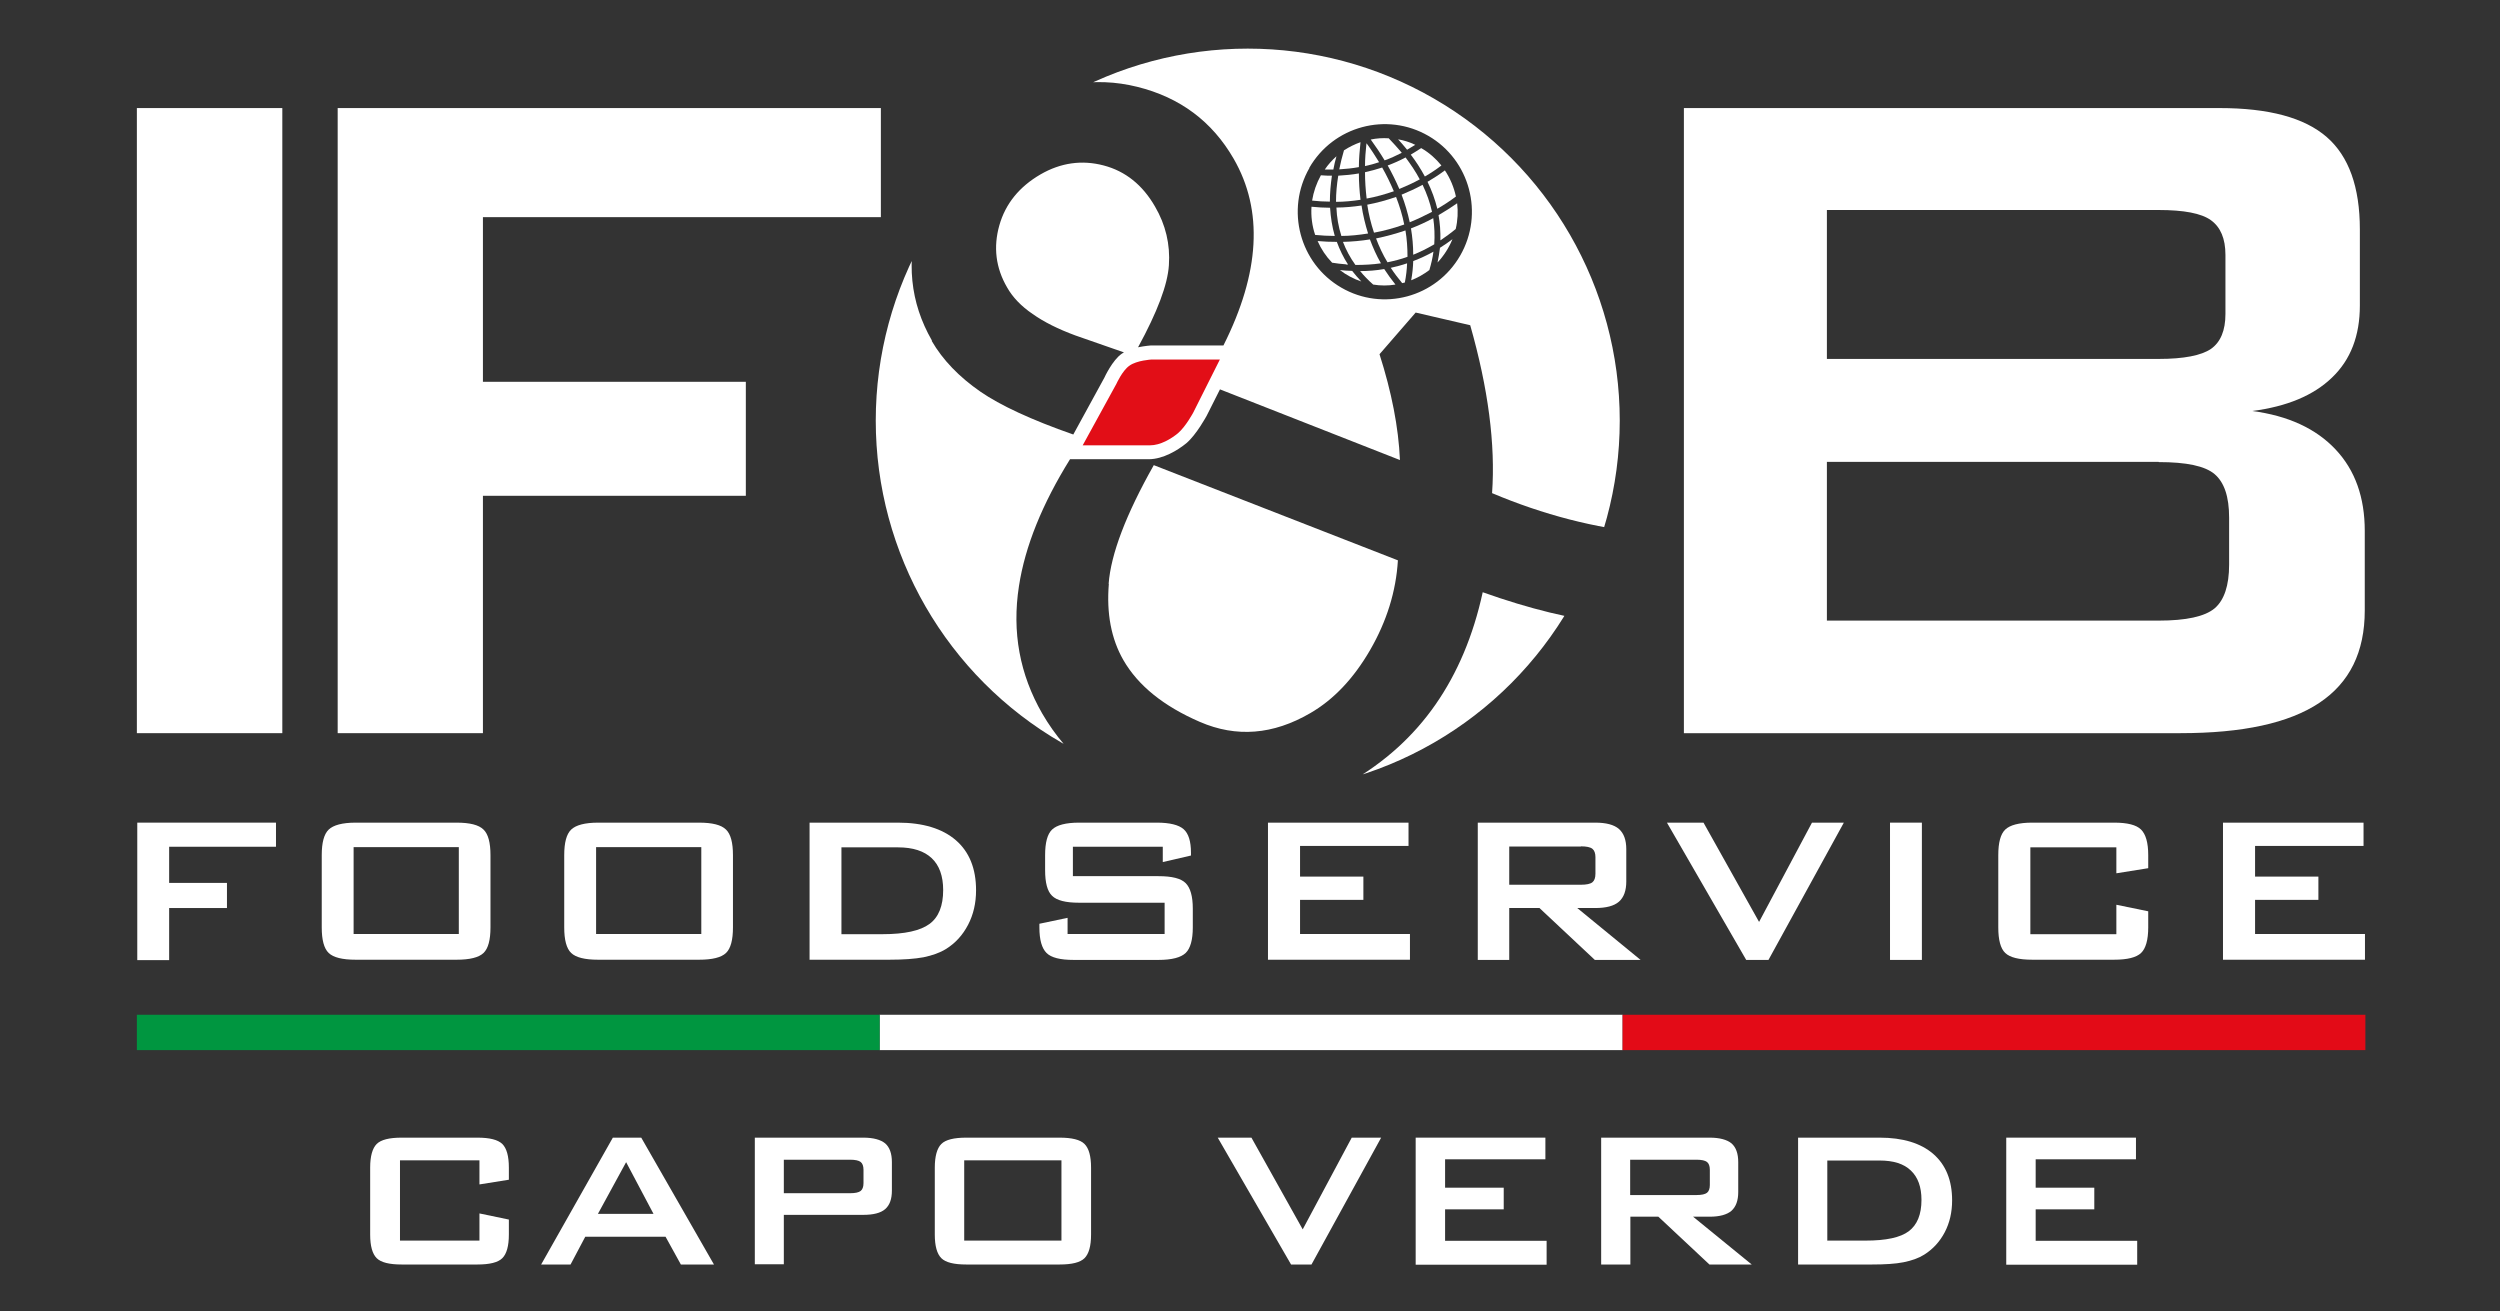 <?xml version="1.0" encoding="UTF-8"?>
<svg id="Livello_1" data-name="Livello 1" xmlns="http://www.w3.org/2000/svg" xmlns:xlink="http://www.w3.org/1999/xlink" viewBox="0 0 122.38 64.18">
  <rect x="0" y="0" width="122.38" height="64.18" fill="#333333" stroke="none"/>
  <defs>
    <style>
      .cls-1 {
        stroke: #009640;
      }

      .cls-1, .cls-2, .cls-3, .cls-4 {
        fill: none;
      }

      .cls-1, .cls-3, .cls-4 {
        stroke-miterlimit: 10;
        stroke-width: 1.73px;
      }

      .cls-2, .cls-5, .cls-6 {
        stroke-width: 0px;
      }

      .cls-3 {
        stroke: #fff;
      }

      .cls-5 {
        fill: #fff;
      }

      .cls-4 {
        stroke: #e30b17;
      }

      .cls-7 {
        clip-path: url(#clippath);
      }

      .cls-6 {
        fill: #e20e17;
        fill-rule: evenodd;
      }
    </style>
    <clipPath id="clippath">
      <circle class="cls-2" cx="61.08" cy="20.59" r="18.21"/>
    </clipPath>
  </defs>
  <g>
    <path class="cls-5" d="m6.72,46.99v-6.72h6.79v1.18h-5.23v1.77h2.83v1.23h-2.83v2.55h-1.56Z"/>
    <path class="cls-5" d="m15.75,41.86c0-.61.11-1.03.34-1.25.23-.22.67-.34,1.32-.34h4.94c.65,0,1.09.11,1.32.34.23.22.34.64.34,1.25v3.54c0,.61-.11,1.03-.34,1.25-.23.22-.67.33-1.32.33h-4.94c-.65,0-1.09-.11-1.32-.33-.23-.22-.34-.64-.34-1.25v-3.54Zm1.56,3.86h5.15v-4.25h-5.15v4.25Z"/>
    <path class="cls-5" d="m27.62,41.86c0-.61.11-1.03.34-1.25.23-.22.67-.34,1.32-.34h4.94c.65,0,1.09.11,1.32.34.23.22.34.64.34,1.25v3.54c0,.61-.11,1.03-.34,1.25-.23.22-.67.33-1.32.33h-4.94c-.65,0-1.09-.11-1.32-.33-.23-.22-.34-.64-.34-1.25v-3.54Zm1.56,3.86h5.15v-4.25h-5.15v4.25Z"/>
    <path class="cls-5" d="m39.63,46.99v-6.72h4.32c1.23,0,2.18.29,2.84.86s.99,1.39.99,2.45c0,.63-.13,1.19-.39,1.69-.26.5-.62.9-1.09,1.19-.29.18-.66.31-1.09.4-.43.08-.99.12-1.67.12h-3.92Zm1.56-1.26h2.02c1.08,0,1.84-.17,2.29-.5.45-.33.67-.89.67-1.66,0-.69-.19-1.21-.56-1.56-.37-.35-.92-.53-1.65-.53h-2.77v4.25Z"/>
    <path class="cls-5" d="m56.92,41.45h-4.4v1.44h4.19c.66,0,1.1.11,1.33.34s.35.64.35,1.25v.92c0,.61-.12,1.03-.35,1.25s-.67.34-1.33.34h-4.15c-.66,0-1.1-.11-1.33-.34s-.35-.64-.35-1.25v-.18l1.38-.29v.79h4.75v-1.53h-4.19c-.65,0-1.09-.11-1.32-.34-.23-.22-.34-.64-.34-1.25v-.74c0-.61.11-1.03.34-1.25.23-.22.67-.34,1.32-.34h3.81c.63,0,1.07.11,1.31.32s.36.6.36,1.15v.14l-1.38.32v-.76Z"/>
    <path class="cls-5" d="m62.07,46.99v-6.72h6.88v1.14h-5.31v1.5h3.1v1.14h-3.1v1.67h5.38v1.26h-6.94Z"/>
    <path class="cls-5" d="m72.34,46.99v-6.72h5.75c.53,0,.92.1,1.16.31.24.21.36.54.36.99v1.58c0,.45-.12.78-.36.99-.24.21-.63.31-1.16.31h-.88l3.1,2.54h-2.24l-2.71-2.54h-1.48v2.54h-1.54Zm5.05-5.55h-3.51v1.87h3.51c.27,0,.46-.04.56-.12s.15-.22.15-.42v-.81c0-.19-.05-.33-.15-.41s-.29-.12-.56-.12Z"/>
    <path class="cls-5" d="m85.48,46.99l-3.88-6.72h1.79l2.72,4.86,2.59-4.86h1.56l-3.69,6.72h-1.08Z"/>
    <path class="cls-5" d="m92.52,46.99v-6.72h1.56v6.72h-1.56Z"/>
    <path class="cls-5" d="m103.6,41.48h-4.21v4.25h4.21v-1.44l1.56.32v.79c0,.61-.12,1.03-.35,1.25s-.67.33-1.32.33h-4.01c-.65,0-1.09-.11-1.32-.33-.23-.22-.34-.64-.34-1.25v-3.54c0-.61.11-1.03.34-1.25.23-.22.67-.34,1.32-.34h4.01c.65,0,1.09.11,1.32.34s.35.64.35,1.25v.64l-1.56.25v-1.27Z"/>
    <path class="cls-5" d="m108.82,46.99v-6.72h6.88v1.14h-5.31v1.5h3.1v1.14h-3.1v1.67h5.38v1.26h-6.94Z"/>
  </g>
  <rect class="cls-5" x="6.7" y="5.29" width="7.12" height="30.6"/>
  <polygon class="cls-5" points="16.53 35.89 16.53 5.29 43.12 5.29 43.12 10.63 23.64 10.63 23.64 18.69 36.51 18.69 36.51 24.27 23.64 24.27 23.64 35.89 16.53 35.89"/>
  <path class="cls-5" d="m82.43,35.89V5.29h26.22c2.41,0,4.16.47,5.25,1.42,1.08.94,1.62,2.45,1.62,4.52v3.73c0,1.47-.45,2.65-1.36,3.52-.91.88-2.21,1.42-3.91,1.64,1.76.23,3.12.86,4.08,1.88.96,1.02,1.43,2.35,1.43,3.99v3.89c0,2.04-.74,3.54-2.23,4.53-1.49.99-3.75,1.48-6.79,1.48h-24.31Zm23.24-13.28h-16.24v7.77h16.24c1.35,0,2.26-.2,2.74-.6.47-.4.71-1.12.71-2.14v-2.3c0-1.03-.24-1.73-.71-2.13s-1.38-.59-2.74-.59m0-12.34h-16.24v7.29h16.24c1.24,0,2.09-.17,2.56-.49.47-.33.71-.9.71-1.71v-2.89c0-.8-.24-1.36-.71-1.7-.47-.34-1.33-.5-2.56-.5"/>
  <g class="cls-7">
    <path class="cls-5" d="m69.07,11.18c.07.42.11.85.11,1.29.35-.14.69-.31,1.03-.51.03-.44.01-.86-.05-1.28-.35.19-.72.36-1.09.5Z"/>
    <path class="cls-5" d="m70.37,12.85c.3-.32.56-.72.73-1.14-.2.15-.4.29-.61.42-.03.24-.07.48-.12.72Z"/>
    <path class="cls-5" d="m69.08,13.72c.31-.12.61-.29.89-.5.09-.3.16-.6.2-.9-.32.18-.65.33-.99.46-.01.31-.04.62-.1.94Z"/>
    <path class="cls-5" d="m70.36,10.22c.31-.18.62-.38.91-.6-.1-.46-.28-.89-.54-1.28-.28.21-.56.39-.85.56.21.43.37.87.48,1.32Z"/>
    <path class="cls-5" d="m69.75,8.64c.28-.16.55-.34.81-.54-.27-.33-.6-.63-.99-.85-.17.11-.34.22-.51.32.26.34.49.7.69,1.07Z"/>
    <path class="cls-5" d="m70.52,11.76c.25-.17.5-.35.74-.55.1-.42.12-.85.07-1.26-.3.21-.6.4-.91.58.07.4.1.81.09,1.24Z"/>
    <path class="cls-5" d="m69.63,9.05c-.33.18-.68.34-1.02.48.17.44.3.89.4,1.35.37-.15.73-.32,1.09-.51-.1-.46-.26-.9-.46-1.32Z"/>
    <path class="cls-5" d="m67.36,11.67c.15.4.33.79.56,1.17.33-.07.66-.15.98-.27,0-.44-.03-.87-.1-1.29-.47.16-.94.29-1.43.39Z"/>
    <path class="cls-5" d="m67.26,11.39c.5-.09.99-.23,1.48-.4-.09-.46-.23-.91-.4-1.35-.46.16-.93.29-1.41.38.07.47.18.92.33,1.37Z"/>
    <path class="cls-5" d="m65.59,13.22c.31.24.68.44,1.05.56-.16-.17-.31-.34-.45-.52-.2,0-.4-.02-.61-.04Z"/>
    <path class="cls-5" d="m66.35,12.97c.42,0,.84-.02,1.25-.08-.22-.38-.39-.77-.54-1.17-.44.07-.87.11-1.32.12.15.39.35.77.61,1.13Z"/>
    <path class="cls-5" d="m66.58,13.27c.19.23.4.45.64.66.36.06.73.06,1.09,0-.2-.25-.38-.5-.55-.76-.39.07-.79.1-1.19.1Z"/>
    <path class="cls-5" d="m68.64,13.86s.08-.02.13-.03c.06-.31.1-.63.11-.94-.26.09-.53.16-.8.22.17.26.36.51.56.75Z"/>
    <path class="cls-5" d="m69.28,7.09c-.27-.13-.55-.22-.84-.27.15.17.3.33.44.51.13-.08.27-.16.4-.24Z"/>
    <path class="cls-5" d="m68.8,7.71c-.28.15-.57.28-.87.39.21.37.4.76.57,1.15.34-.14.67-.29,1-.47-.2-.38-.44-.73-.7-1.08Z"/>
    <path class="cls-5" d="m65.41,7.66c-.21.19-.4.4-.56.64.14,0,.28,0,.42,0,.04-.22.09-.43.15-.64Z"/>
    <path class="cls-5" d="m65.21,8.6c-.18,0-.36,0-.55-.02-.22.4-.36.81-.43,1.24.29.03.58.05.87.05,0-.42.04-.85.1-1.27Z"/>
    <path class="cls-5" d="m68.62,7.48s-.08-.09-.12-.14c-.16-.19-.34-.38-.52-.57-.3-.02-.59,0-.88.06.24.33.47.67.68,1.02.29-.1.56-.23.84-.37Z"/>
    <path class="cls-5" d="m65.11,10.17c-.3,0-.6-.02-.91-.05-.03.47.03.94.18,1.38.32.03.64.05.96.05-.13-.45-.2-.91-.23-1.38Z"/>
    <path class="cls-5" d="m72.58,29c-.46,2.11-1.23,3.94-2.31,5.49-1.08,1.55-2.48,2.82-4.21,3.81-3.17,1.83-6.31,2.22-9.4,1.16-2.52-.88-4.39-2.38-5.64-4.53-1.1-1.91-1.49-3.99-1.14-6.24.3-1.95,1.14-4.02,2.5-6.21h3.87c.69-.01,1.39-.43,1.82-.78.5-.42,1-1.35,1-1.35l.65-1.29,8.81,3.46c-.07-1.61-.41-3.33-1-5.18l1.77-2.04,2.67.62c.88,3.09,1.24,5.83,1.07,8.22,2.51,1.06,5.03,1.71,7.57,1.96.49-1.75.76-3.6.76-5.51C81.38,9.38,72.29.29,61.08.29s-20.3,9.09-20.3,20.3,9.09,20.3,20.3,20.3c7.61,0,14.23-4.19,17.71-10.38-1.84-.2-3.91-.7-6.21-1.52Zm-8.49-20.78c1.18-2.05,3.79-2.75,5.83-1.57,2.04,1.18,2.74,3.81,1.56,5.86-1.18,2.05-3.79,2.75-5.82,1.57-2.04-1.18-2.74-3.81-1.56-5.86Zm-18.47,8.45c-1.07-1.86-1.28-3.9-.61-6.11.66-2.22,2.11-3.97,4.33-5.25,2.11-1.22,4.23-1.58,6.33-1.06,2.1.52,3.67,1.7,4.72,3.52,1.46,2.53,1.29,5.58-.5,9.14h-3.55s-.29.02-.63.09c.95-1.74,1.45-3.07,1.51-4.02.07-1.02-.16-1.98-.68-2.87-.61-1.06-1.45-1.73-2.51-2.01-1.06-.28-2.1-.14-3.1.44-1.03.6-1.71,1.43-2.01,2.49-.3,1.06-.18,2.08.38,3.04.27.48.69.92,1.25,1.3.55.39,1.25.74,2.09,1.05l2.38.83s-.07.04-.1.06c-.47.32-.86,1.18-.86,1.18l-1.52,2.78c-2.06-.72-3.58-1.43-4.55-2.1-1.04-.72-1.84-1.55-2.38-2.48Z"/>
    <path class="cls-5" d="m54.28,28.58c-.12,1.46.12,2.7.71,3.73.72,1.25,1.97,2.26,3.75,3.03,1.78.77,3.58.63,5.4-.43,1.14-.66,2.12-1.69,2.93-3.09.81-1.4,1.27-2.87,1.36-4.39l-11.95-4.66c-1.36,2.41-2.1,4.35-2.21,5.81Z"/>
    <path class="cls-5" d="m65.89,12.95s.07,0,.1,0c-.23-.35-.41-.73-.55-1.11-.31,0-.62-.01-.94-.04.17.39.41.75.71,1.06.23.04.45.06.68.08Z"/>
    <path class="cls-5" d="m68.23,9.36c-.17-.4-.36-.79-.57-1.16-.28.09-.56.17-.84.23,0,.43.03.87.08,1.29.45-.08.9-.21,1.34-.36Z"/>
    <path class="cls-5" d="m66.89,7.03c-.04.37-.07.73-.07,1.1.23-.05.46-.11.69-.19-.19-.31-.39-.62-.61-.92Z"/>
    <path class="cls-5" d="m66.6,6.96c-.28.1-.55.23-.81.4-.09.31-.17.62-.23.93.32-.02.64-.05.96-.11,0-.41.04-.82.08-1.23Z"/>
    <path class="cls-5" d="m66.6,9.78c-.05-.42-.08-.86-.08-1.29-.34.06-.67.09-1.01.11-.07.43-.11.85-.11,1.28.4,0,.8-.04,1.2-.1Z"/>
    <path class="cls-5" d="m65.65,11.55c.44,0,.88-.05,1.32-.12-.14-.45-.25-.9-.32-1.37-.41.06-.82.1-1.23.1.02.48.1.94.24,1.38Z"/>
    <path class="cls-6" d="m59.72,17.6h-3.36s-.71.04-1.07.3c-.35.24-.64.89-.64.89l-1.65,3.01h3.29c.52,0,1.04-.32,1.37-.59.38-.32.75-1.01.75-1.01l1.3-2.59Z"/>
  </g>
  <line class="cls-3" x1="43.06" y1="50.54" x2="79.43" y2="50.54"/>
  <line class="cls-4" x1="79.43" y1="50.54" x2="115.79" y2="50.54"/>
  <g>
    <path class="cls-5" d="m23.47,56.8h-3.89v3.93h3.89v-1.33l1.44.3v.73c0,.57-.11.95-.32,1.16-.21.21-.62.31-1.22.31h-3.71c-.6,0-1.01-.1-1.22-.31s-.32-.59-.32-1.16v-3.27c0-.56.11-.95.32-1.16.21-.21.62-.31,1.22-.31h3.71c.6,0,1,.1,1.22.31.21.21.32.59.32,1.16v.59l-1.44.23v-1.17Z"/>
    <path class="cls-5" d="m26.49,61.9l3.51-6.21h1.39l3.56,6.21h-1.62l-.75-1.36h-3.93l-.72,1.36h-1.44Zm2.78-2.48h2.72l-1.34-2.53-1.38,2.53Z"/>
    <path class="cls-5" d="m36.95,61.9v-6.21h5.31c.49,0,.85.1,1.07.28.22.19.33.5.33.92v1.39c0,.42-.11.72-.33.91s-.58.28-1.07.28h-3.89v2.42h-1.42Zm4.67-5.13h-3.25v1.64h3.25c.25,0,.42-.04.51-.11.09-.07.14-.2.14-.38v-.66c0-.18-.05-.31-.14-.38-.09-.07-.26-.11-.51-.11Z"/>
    <path class="cls-5" d="m45.76,57.16c0-.56.11-.95.32-1.16.21-.21.62-.31,1.22-.31h4.57c.6,0,1.01.1,1.22.31.21.21.32.59.32,1.16v3.27c0,.57-.11.95-.32,1.16s-.62.31-1.22.31h-4.57c-.6,0-1.01-.1-1.22-.31s-.32-.59-.32-1.16v-3.27Zm1.44,3.57h4.76v-3.93h-4.76v3.93Z"/>
    <path class="cls-5" d="m63.2,61.9l-3.59-6.21h1.65l2.51,4.49,2.4-4.49h1.44l-3.41,6.21h-1Z"/>
    <path class="cls-5" d="m69.3,61.9v-6.21h6.35v1.06h-4.91v1.39h2.87v1.06h-2.87v1.54h4.97v1.17h-6.41Z"/>
    <path class="cls-5" d="m78.38,61.9v-6.21h5.31c.49,0,.85.1,1.07.28.22.19.33.5.33.92v1.46c0,.42-.11.72-.33.92-.22.19-.58.29-1.07.29h-.81l2.87,2.34h-2.07l-2.5-2.34h-1.37v2.34h-1.42Zm4.67-5.13h-3.25v1.73h3.25c.25,0,.42-.04.51-.11.09-.07.14-.2.14-.38v-.75c0-.18-.05-.31-.14-.38-.09-.07-.26-.11-.51-.11Z"/>
    <path class="cls-5" d="m88.02,61.9v-6.21h3.99c1.14,0,2.02.27,2.63.8.61.53.92,1.29.92,2.27,0,.58-.12,1.1-.36,1.56-.24.46-.58.83-1.01,1.1-.27.17-.61.29-1.01.37s-.92.11-1.54.11h-3.62Zm1.44-1.17h1.87c.99,0,1.7-.15,2.11-.46s.62-.82.62-1.53c0-.63-.17-1.11-.52-1.44-.34-.33-.85-.49-1.53-.49h-2.56v3.93Z"/>
    <path class="cls-5" d="m98.21,61.9v-6.21h6.35v1.06h-4.91v1.39h2.87v1.06h-2.87v1.54h4.97v1.17h-6.41Z"/>
  </g>
  <line class="cls-1" x1="6.7" y1="50.54" x2="43.06" y2="50.54"/>
</svg>
